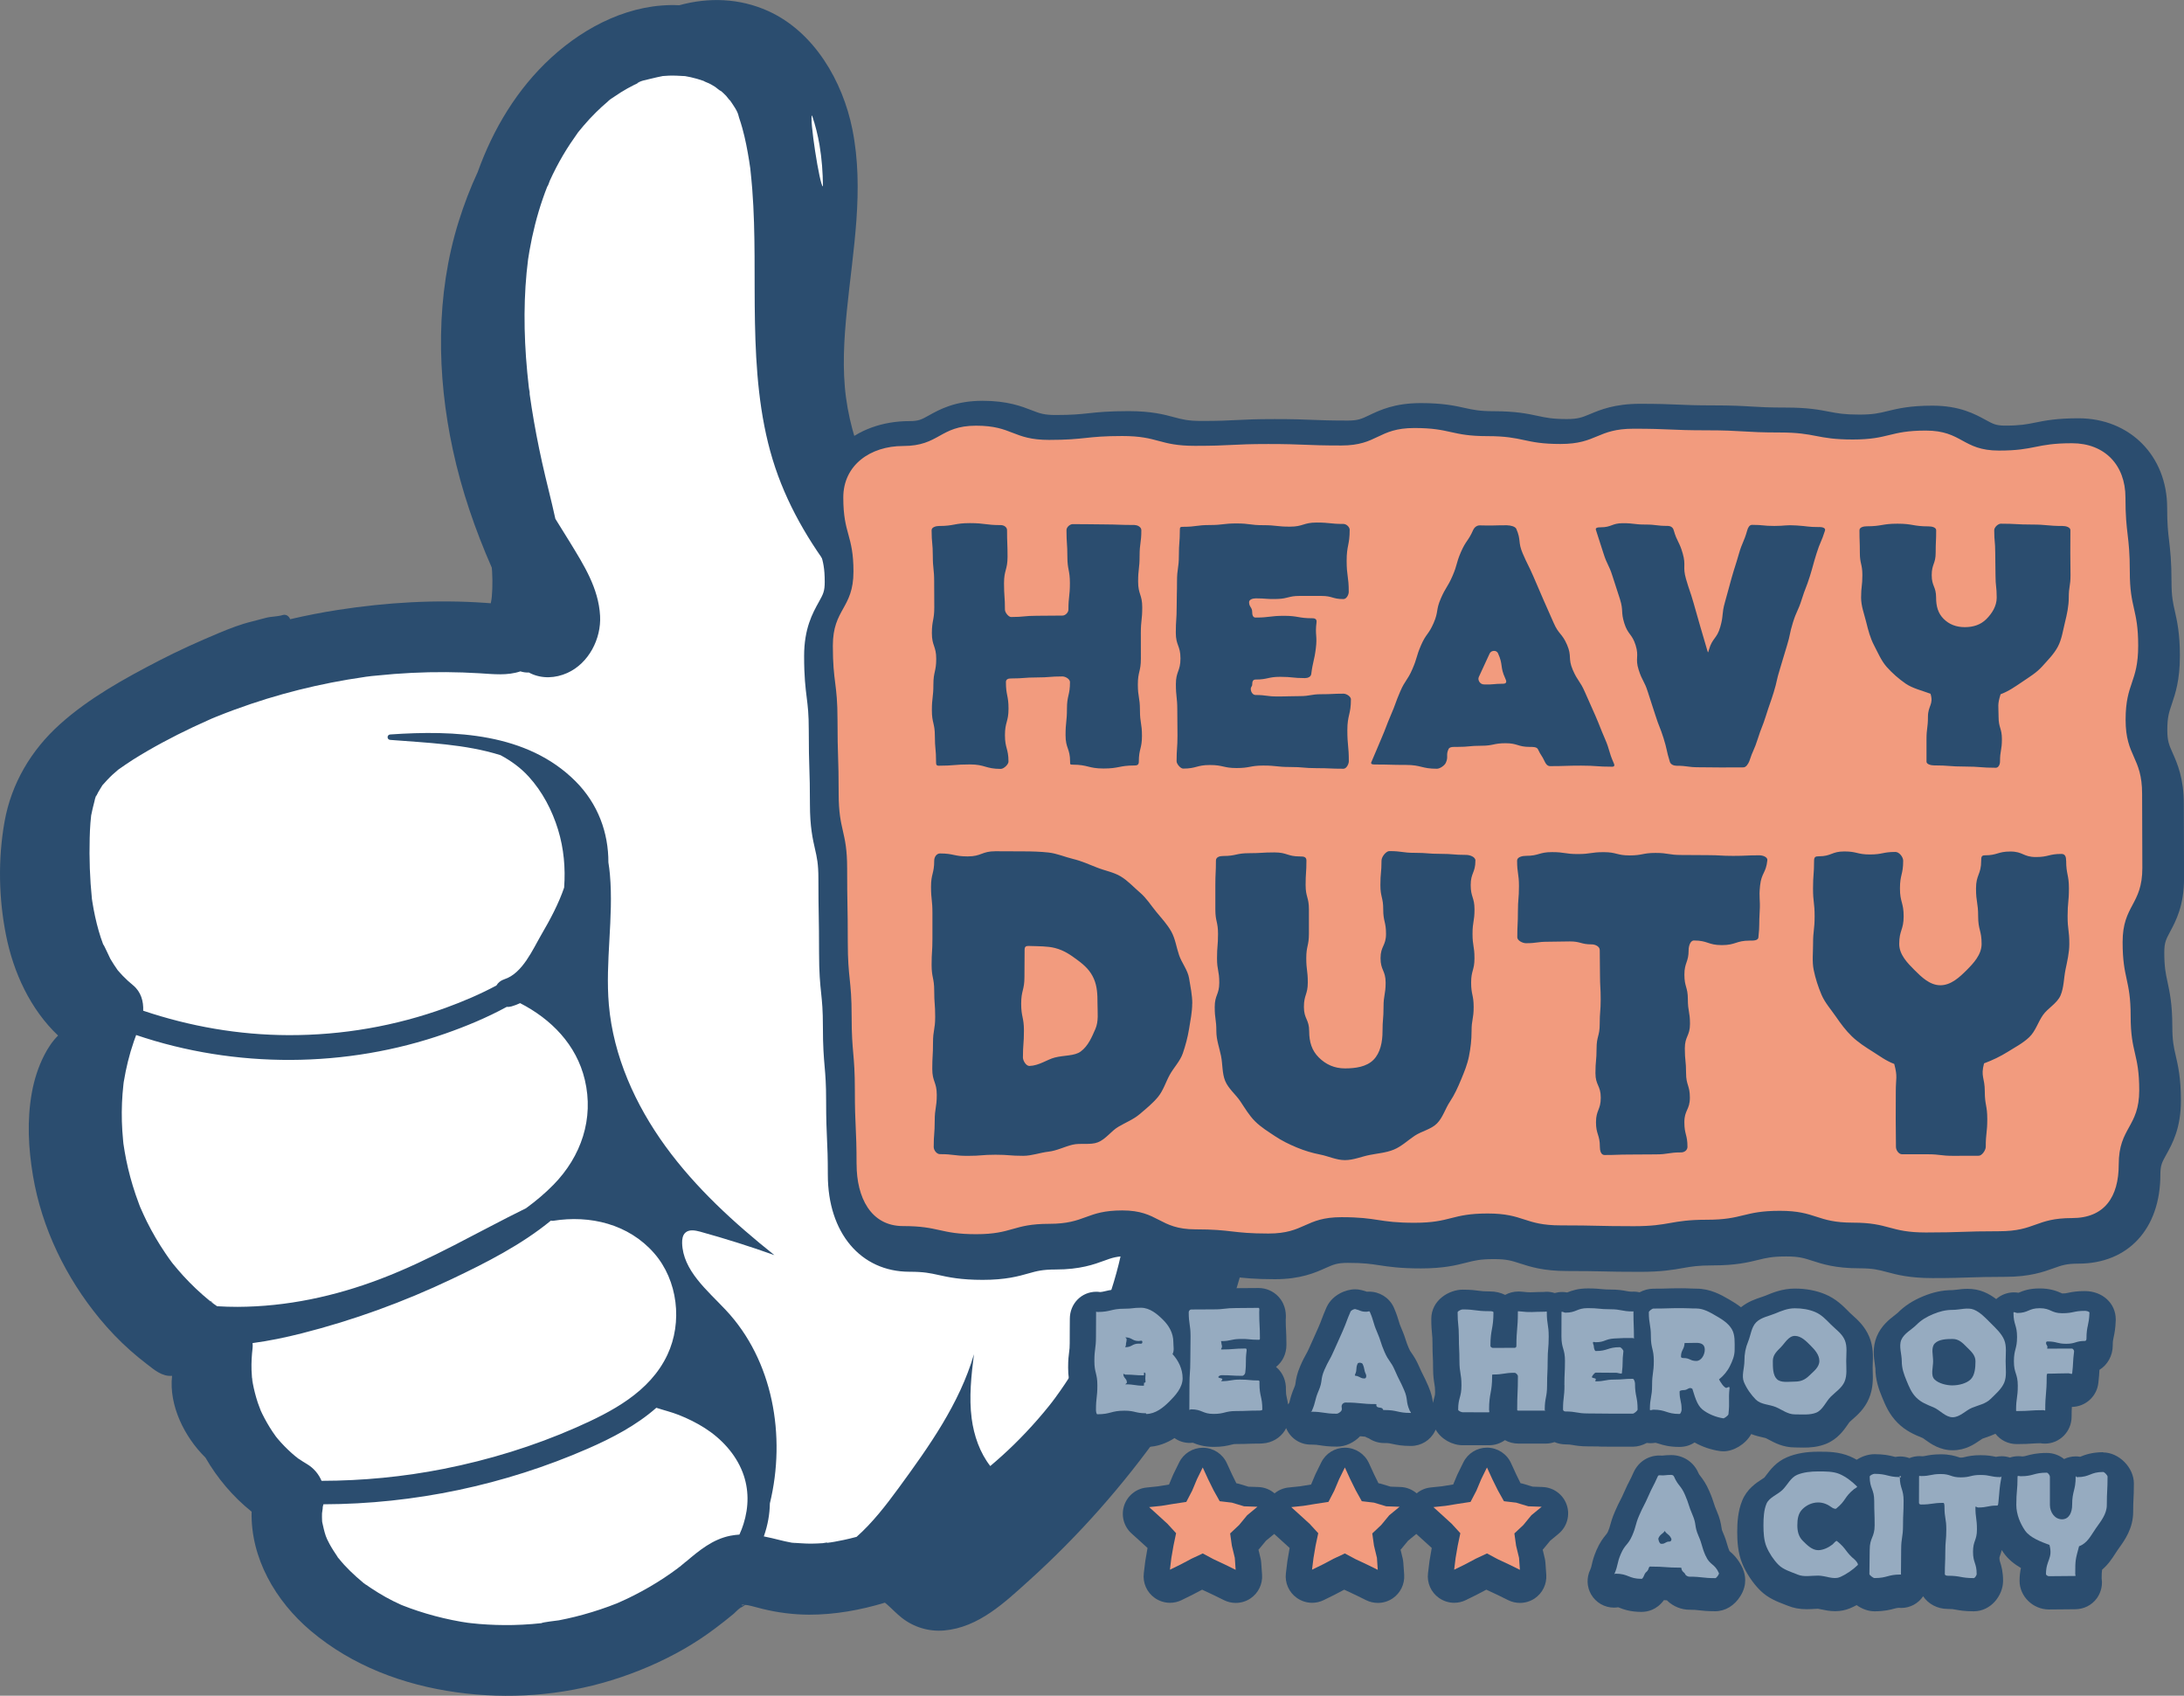 <?xml version="1.0" encoding="UTF-8"?><svg id="_图层_1" xmlns="http://www.w3.org/2000/svg" viewBox="0 0 562.52 436.67"><rect x="0" y="0" width="562.52" height="436.67" fill="#808080" stroke="none"/><defs><style>.cls-1{fill:#fff;}.cls-2{fill:#f29b7e;}.cls-3{fill:#96abc0;}.cls-4{fill:#2b4d6f;}</style></defs><polygon class="cls-1" points="210.49 20.08 154.19 13.26 126.7 54.16 126.7 114.17 140.78 160.1 73.05 169.49 24.36 188.6 10.7 214.08 21.09 258.33 24.36 284.49 31.24 328.07 54.9 349.53 61.99 371.32 75.98 388.08 80.43 408.13 110.94 425.63 152.51 425.63 191.27 403.93 228.28 405.51 247.72 409.87 290.84 366.96 311.76 322.37 306.08 276.44 278.23 234.53 246.72 169.16 211.83 119.87 214.1 45.45 210.49 20.08"/><path class="cls-4" d="m87.07,401.07s.05.08.08.12c.04.06.08.11.12.17,0,0,0,.01.01.02.06.08.13.15.19.22.22.24.3.26-.4-.53Z"/><path class="cls-4" d="m174.84,403.65c.07-.05.14-.11.21-.16.06-.05.12-.1.18-.15-1.27.86-.8.61-.39.31Z"/><path class="cls-4" d="m136.42,101.06c.01.13.02.26.02.38,0,.02,0,.04,0,.06.02-1.97-.06-1.18-.03-.44Z"/><path class="cls-4" d="m76.76,375.55c-1.18-1.08-.49-.36,0,0h0Z"/><path class="cls-4" d="m54.28,335.16c.23.17.48.34.7.54.02.01.04.03.06.04-.93-.99-1.04-.88-.75-.58Z"/><path class="cls-4" d="m283.32,263.53c-.05-.11-.09-.21-.13-.32-.03-.06-.05-.12-.08-.19.53,1.57.4,1.01.22.51Z"/><path class="cls-4" d="m213.15,397.23c.36-.05.69-.07.83,0,0,0,0,0,0,0-.23-.13-.63-.07-.83,0Z"/><path class="cls-4" d="m315.06,276.82c-3.41-6.23-8.39-11.35-13.45-16.39-2.12-5.67-4.67-11.18-7.67-16.47-1.64-2.9-3.43-5.72-5.34-8.45-1.42-2.03-3.56-3.59-5.91-4.23-.23-1.53-.48-3.04-.73-4.54-.95-5.63-2.27-11.17-4-16.61-3.6-11.29-8.54-22.47-15.23-32.28-3.9-5.72-8.25-11.09-12.75-16.34,0-.01-.01-.02-.02-.03-4.34-6.44-9.58-12.28-14.05-18.64-4.38-6.22-8.42-12.7-11.67-19.58-3.09-6.56-5.36-13.62-6.33-20.81-1-7.41-.53-15.02.21-22.44,1.55-15.54,4.54-31.14,1.42-46.7-2.47-12.36-9.81-25.11-21.69-30.47-7.45-3.36-15.42-3.55-22.9-1.49-12.31-.59-24.04,5.31-32.94,13.46-8.83,8.09-14.98,18.38-18.98,29.52-1.92,4.12-3.54,8.39-4.89,12.7-5.94,18.98-5.67,39.5-1.5,58.81,2.25,10.45,5.74,20.57,10.03,30.35.03.35.06.7.08,1.05.08,1.45.11,2.9.05,4.34-.02.67-.07,1.33-.12,2,0,.06-.07.5-.09.77-.06.33-.13.66-.19,1-.44-.04-.88-.07-1.33-.1-12.73-.9-25.47-.13-38.07,1.82-4.12.64-8.21,1.44-12.27,2.39-.27-.75-1.01-1.35-1.9-1.08-1.43.44-2.91.34-4.37.73-1.19.31-2.36.64-3.55.93-2.89.7-5.78,1.82-8.53,2.97-5.24,2.2-10.43,4.53-15.47,7.14-8.92,4.63-17.94,9.59-25.46,16.34-7.42,6.67-12.52,15.24-14.28,25.11-1.7,9.6-1.52,19.65.38,29.21,1.91,9.62,6.24,19.06,13.41,25.86-1.48,1.46-2.67,3.3-3.57,5.07-1.55,3.01-2.61,6.39-3.2,9.72-1.26,7.08-.88,14.21.3,21.28,2.27,13.53,8.48,26.25,17.16,36.8,2.43,2.95,5.09,5.72,7.95,8.26,1.36,1.2,2.76,2.35,4.2,3.45,1.93,1.48,3.93,3.27,6.52,3.04-.85,7.65,3.22,15.78,8.59,21.05,3.07,5.33,7.12,10.11,11.9,13.93-.29,11.87,6.1,22.99,15.26,30.72,10.65,8.98,23.82,13.9,37.52,15.8,13.32,1.85,27.03.88,39.91-3.1,6.45-1.99,12.78-4.68,18.64-8.04,2.8-1.61,5.51-3.39,8.09-5.34,1.6-1.21,3.18-2.43,4.72-3.72.26-.21,1.78-1.79,2.05-1.74.03,0-1.41.98-.5.38.48-.31.96-.62,1.43-.94.27.02.53.05.69.07.41.09.85.19.98.22.93.23,1.84.49,2.77.72,3.91.97,8.02,1.49,12.06,1.5,6.57.01,13.19-1.18,19.49-3.09.21.16.42.34.66.55,1.24,1.09,2.36,2.3,3.66,3.32,3.09,2.44,6.97,3.62,10.91,3.29,8.92-.76,15.67-7.25,22.01-12.97,12.73-11.5,24.14-24.43,34.06-38.43,9.26-13.06,17.28-27.39,21.04-43.06,3.87-16.13,2.86-33.83-5.21-48.57Zm-24.73,13.38s-.04-.39-.08-.72c.04.24.08.49.08.72Zm16.89-15.53c-.51-.43-1.03-.85-1.58-1.26-.14-.57-.29-1.14-.44-1.71.1.13.19.26.29.39.61.85,1.18,1.7,1.73,2.58ZM211.09,37.41c.59,3.51.84,7.04.87,10.58-.81.12-3.61-18.12-2.8-18.25.85,2.5,1.49,5.08,1.93,7.66ZM24.85,204.8c-.18.4-.29.67-.36.82.1-.36.22-.71.36-.82Zm167.2,208.41c.06-.02.05-.02,0,0,0,0,0,0,0,0Zm-127.1-57.82c-.01-.19-.03-.38-.04-.57.14.46.13,1.79.04.57Zm2.33,8.23s.02.07.03.09c0-.03-.02-.06-.03-.09Zm15.55,17.74c-.74-1.77-2.03-3.31-3.77-4.35-.76-.45-1.5-.92-2.22-1.42-.03-.02-.05-.04-.08-.06.08.08.18.16.28.26-.28-.26-.61-.49-.91-.73-1.35-1.12-2.62-2.34-3.8-3.64-.26-.29-.52-.58-.77-.88-.09-.1-.31-.38-.49-.6-.02-.02-.03-.04-.04-.06-.29-.4-.56-.8-.84-1.2-.97-1.46-1.85-2.99-2.63-4.57-.14-.28-.26-.56-.39-.83-.24-.69-.54-1.37-.77-2.06-.55-1.67-.99-3.37-1.31-5.1-.05-.29-.03-1.03-.19-1.35-.05-.68-.1-1.35-.12-2.03-.05-1.86.05-3.7.27-5.55.05-.44.05-.89,0-1.33,4.27-.57,8.49-1.45,12.67-2.51,13.3-3.37,26.26-8.09,38.64-13.98,8.76-4.16,17.92-8.8,25.54-15.06.17.06.36.09.55.06,9.54-1.54,19.46.85,26.01,8.32,6.15,7.01,7.38,17.83,3.43,26.2-4.52,9.59-14.31,14.66-23.58,18.74-10.89,4.79-22.37,8.31-34.04,10.62-10.36,2.05-20.89,3.06-31.44,3.08Zm47.64-122.07c.4.03.84-.01,1.31-.14.77-.22,1.49-.5,2.18-.83,8,4.1,14.51,10.69,16.66,19.71,2.4,10.06-.93,19.76-8.05,27.04-2.17,2.22-4.56,4.22-7.08,6.06-12.5,6.14-24.46,13.26-37.52,18.22-11.79,4.48-24.13,7.13-36.77,7.18-1.76,0-3.53-.05-5.28-.16-.3-.21-.6-.42-.9-.63.03.04.06.07.1.11-.05-.05-.1-.1-.16-.15-.14-.1-.27-.19-.41-.29-.12-.08-.22-.17-.29-.25-.07-.05-.14-.1-.21-.16-2.44-1.99-4.74-4.16-6.86-6.48-.91-1-1.78-2.03-2.64-3.07-.12-.16-.25-.32-.37-.48-.54-.73-1.06-1.46-1.56-2.21-1.78-2.62-3.38-5.35-4.79-8.18-.62-1.23-1.16-2.5-1.73-3.75-.09-.24-.18-.47-.27-.71-.32-.85-.63-1.7-.92-2.56-.99-2.92-1.8-5.9-2.41-8.91-.28-1.37-.5-2.74-.71-4.12-.03-.23-.05-.46-.07-.69-.09-.9-.16-1.8-.22-2.7-.2-3.15-.18-6.31.06-9.46.06-.81.14-1.61.23-2.42.02-.19.05-.39.07-.58.01-.08.03-.17.05-.28.28-1.69.62-3.36,1.03-5.02.43-1.75.94-3.48,1.53-5.19.19-.56.39-1.11.6-1.66,25.56,8.67,54.17,8.55,79.62-.37,5.29-1.85,10.7-4.09,15.79-6.86Zm-36.54,148.58c.19.13.35.25.37.25-.06,0-.21-.11-.37-.25Zm46.15,10.03c-.18.02-.36.04-.54.06.4-.07,2.1-.23.54-.06Zm36.63-15.8c-.48.41-.98.81-1.47,1.22.07-.05.15-.1.24-.16-.14.1-.28.2-.42.31,0,0-.01,0-.02.01-.06.05-.12.1-.19.15-.03.03-.07.05-.1.08-1.21.91-2.45,1.78-3.72,2.62-2.53,1.67-5.16,3.19-7.86,4.55-1.26.64-2.54,1.24-3.84,1.81-.12.05-.24.1-.37.16-.72.27-1.43.56-2.16.83-2.85,1.04-5.76,1.93-8.7,2.66-1.38.34-2.76.64-4.15.91-.41.08-4.25.48-4.48.73-.1.01-.2.02-.3.03-.7.07-1.41.14-2.12.2-1.61.13-3.23.21-4.85.25-2.93.06-5.87-.03-8.79-.27-.7-.06-1.41-.13-2.11-.21-.14-.02-.49-.06-.84-.1-.23-.04-1.33-.2-1.62-.25-.8-.14-1.59-.29-2.38-.45-2.97-.61-5.9-1.38-8.78-2.33-1.34-.44-2.68-.92-3.99-1.44-.1-.04-.21-.08-.31-.13,0,0,0,0-.02,0-.7-.34-1.41-.65-2.11-1-2.58-1.29-5.01-2.81-7.37-4.47-.1-.07-.18-.12-.25-.17-.14-.13-.25-.23-.27-.24-.54-.44-1.07-.9-1.58-1.36-1.1-.99-2.16-2.02-3.16-3.11-.39-.43-.78-.87-1.15-1.32-.06-.07-.13-.15-.2-.24-.18-.22-.35-.45-.54-.66.13.14.24.26.33.37-.76-1.14-1.53-2.27-2.18-3.48-.22-.41-.43-.84-.64-1.26-.09-.28-.27-.63-.32-.78-.41-1.19-.66-2.39-.93-3.6-.01-.12-.03-.23-.03-.34-.03-.64-.04-1.27-.02-1.91.02-.46.21-1.14.19-1.65.05-.23.1-.46.16-.69,23.4-.06,46.69-4.97,68.16-14.35,6.12-2.67,12.48-5.98,17.6-10.5,1.92.63,3.91,1.1,5.8,1.85,2.3.91,4.57,2.03,6.66,3.36,4.25,2.7,7.93,6.65,9.76,11.39,1.68,4.35,1.62,8.95.22,13.36-.29.91-.63,1.81-1.04,2.69-.78.05-1.56.15-2.35.3-4.51.9-7.99,3.77-11.39,6.66Zm14.3,11.21c.01-.09.39-.09.79-.05-.03.02-.07.03-.1.05-.32.09-.72.16-.69,0Zm9.89-16.71c-1.4-.35-2.78-.69-4.17-.96.03-.09.06-.17.09-.26.92-2.66,1.43-5.45,1.47-8.24,4.23-17.39.78-36.89-11.36-49.8-4.82-5.13-11.06-10.2-11.24-17.24-.02-.96.12-2.01.82-2.66.98-.91,2.54-.62,3.83-.27,6.44,1.78,12.82,3.79,19.12,6.04-10.36-8.26-20.25-17.29-28.05-28.01-7.79-10.72-13.44-23.26-14.59-36.47-.97-11.15,1.26-22.4.27-33.55-.09-1.03-.22-2.07-.39-3.1.02-7.61-2.64-15.07-8.48-20.91-12.5-12.49-31.17-13.17-47.71-12.04-.9.06-.91,1.33-.01,1.4,9.35.74,19.37,1.08,28.43,3.94,2.66,1.44,5.08,3.15,7.23,5.5,3.54,3.88,6.05,8.68,7.58,13.68,1.48,4.85,1.93,9.87,1.56,14.91-1.44,4.21-3.58,8.2-5.81,12.02-2.27,3.89-4.9,10.08-9.57,11.58-.98.32-1.65.9-2.06,1.61-4.22,2.27-8.65,4.14-13,5.73-12.99,4.73-26.73,7.1-40.55,7.06-12.81-.04-25.37-2.24-37.43-6.29.11-2.44-.58-4.88-2.58-6.53-.94-.78-1.85-1.59-2.7-2.48-.42-.43-.8-.9-1.21-1.34-.03-.03-.06-.06-.08-.09-.66-.96-1.32-1.92-1.9-2.94-.21-.36-1.54-3.42-1.85-3.73,0,0,0-.02-.01-.03-.21-.57-.41-1.15-.61-1.73-.38-1.17-.72-2.36-1.02-3.56-.3-1.21-.57-2.44-.8-3.67-.12-.62-.22-1.24-.32-1.86-.04-.28-.09-.57-.13-.86-.53-5.21-.71-10.42-.57-15.65.03-1.3.09-2.61.19-3.9.05-.65.12-1.29.19-1.93.02-.07.03-.14.05-.23.24-1.05.43-2.1.73-3.13.05-.18.13-.58.23-.97.04-.1.11-.25.21-.47.18-.39.38-.77.58-1.15.3-.56.67-1.07.98-1.62.03-.06.06-.11.09-.16.84-.94,1.67-1.87,2.6-2.73.47-.43.96-.83,1.43-1.25.03-.03.05-.05.08-.07.02-.02.04-.03.07-.05,1.23-.85,2.45-1.71,3.71-2.51,4.95-3.11,10.15-5.87,15.43-8.37,1.29-.61,2.59-1.2,3.9-1.78.65-.29,1.3-.6,1.97-.85-.05.02-.09.03-.13.05.22-.08.42-.16.51-.2,2.87-1.16,5.78-2.23,8.72-3.22,5.42-1.83,10.94-3.36,16.52-4.61,2.79-.62,5.6-1.17,8.42-1.65,1.41-.24,2.82-.46,4.24-.66.17-.02.67-.11,1.03-.17-.16.03-.36.06-.62.11.93-.16,1.9-.23,2.84-.32,5.93-.62,11.89-.92,17.84-.88,2.86.02,5.72.12,8.57.29,3.6.22,7.15.66,10.56-.49.72.24,1.46.33,2.2.3.12.06.23.13.35.19,3.03,1.47,6.48,1.28,9.51-.07,5.53-2.48,8.78-8.8,8.46-14.72-.39-7.13-4.18-13.07-7.79-18.98-1.23-2.01-2.47-4.02-3.73-6.01-1.06-4.88-2.36-9.72-3.42-14.52-1.03-4.65-1.93-9.33-2.67-14.03-.19-1.18-.36-2.36-.53-3.55,0,0,0-.01,0-.02,0,.02,0,.05,0,.07,0-.04,0-.09,0-.13-.01-.11-.02-.25-.02-.38-.05-.43-.14-.86-.19-1.27-.3-2.57-.54-5.15-.73-7.73-.35-4.92-.47-9.86-.3-14.79.08-2.34.23-4.67.45-7,.11-1.13.24-2.26.38-3.39,0,0,0-.01,0-.02.12-.76.24-1.52.37-2.28.79-4.51,1.9-8.96,3.39-13.29.37-1.08.76-2.14,1.18-3.2.27-.29.5-1.18.66-1.53,1.03-2.26,2.17-4.46,3.43-6.6,1.18-2,2.47-3.92,3.82-5.81.03-.04.05-.08.08-.11.04-.04.07-.09.12-.14.43-.51.84-1.03,1.27-1.53,1.01-1.18,2.06-2.32,3.17-3.41.94-.93,1.92-1.83,2.94-2.69.09-.08.24-.22.4-.38.42-.37.97-.68,1.41-.99,1.08-.75,2.2-1.45,3.34-2.09.57-.32,1.15-.63,1.74-.92.39-.19.78-.38,1.18-.56.94-.42.8-.36-.45.17.78-.69,2.73-.97,3.73-1.24.97-.26,1.94-.44,2.92-.65.53-.03,1.05-.08,1.58-.1,1.34-.05,2.66.04,4,.11.04,0,.08,0,.12,0,.5.09.99.18,1.49.29,1.11.25,2.2.56,3.27.94,0,0,.01,0,.02,0,.27.21,1.26.56,1.45.66.5.26.99.53,1.46.83.41.25,1.16.98,1.68,1.19.02.02.04.04.06.05.42.37.82.76,1.21,1.16.16.16.72.97,1.02,1.2.03.05.07.09.1.14.7,1.06,1.8,2.53,2.06,3.79,0-.02,0-.04-.01-.05.05.2.1.38.13.49.32.91.6,1.84.86,2.77.76,2.74,1.29,5.55,1.74,8.35.11.69.2,1.38.31,2.07,0,.02,0,.04,0,.07,0,.08.02.17.03.28.16,1.62.34,3.24.46,4.87.89,11.45.47,22.94.7,34.41.23,11.8,1.1,23.87,4.55,35.21,3.43,11.27,9.35,21.34,16.53,30.6,7.04,9.09,14.92,17.44,22.37,26.19,1.73,2.04,3.43,4.1,5.1,6.19.02.02.04.04.05.07.04.06.09.12.14.19.4.53.8,1.06,1.2,1.6.93,1.26,1.83,2.53,2.71,3.82,3.14,4.61,6.09,9.37,8.68,14.3,1.24,2.37,2.41,4.77,3.5,7.21.27.61.53,1.22.8,1.84.02.05.04.09.06.13.03.07.06.14.09.23.57,1.46,1.14,2.92,1.68,4.39,1.82,5.04,3.37,10.19,4.6,15.41.61,2.6,1.15,5.22,1.6,7.86.23,1.32.42,2.64.61,3.96.01.1.03.19.04.26,0,.1.02.23.03.39.11,1.33.31,2.65.58,3.96.02.08.03.14.04.2,0,.12.02.28.05.52.07.67.15,1.34.22,2.01.14,1.34.25,2.68.35,4.02.21,2.9.31,5.8.32,8.7,0,3.02.06,5.43.18,8,.12,2.65.14,5.29.1,7.94-.02.9.33,1.76.89,2.42-.92,4.08-2.07,8.16-3.87,11.82-.34.69-.06,1.51.71,1.74,3.25.96,4.82-3.35,5.83-5.62,1.18-2.64,2.23-5.33,3.07-8.09.28-.37.52-.79.7-1.25,1.06-2.7,2.03-5.42,2.9-8.19.4-1.26.91-2.89,1.05-3.83.26-1.73.52-3.45.76-5.19,0-.01,0-.02,0-.04.13.3.26.6.4.89-.02-.06-.04-.12-.07-.19.04.13.09.25.15.38.01.03.03.06.04.1.03.07.06.15.09.23.03.07.06.13.08.2.6,1.5,1.17,3.01,1.7,4.53,1.07,3.05,2,6.14,2.79,9.27.77,3.03,1.41,6.08,1.91,9.16.12.74.24,1.49.35,2.23.01.1.03.21.05.32,0,.04,0,.08.01.14.17,1.71.36,3.42.48,5.14.45,6.33.35,12.7-.31,19.01-.07.64-.15,1.28-.22,1.92-.02.17-.03.3-.04.4-.03.15-.05.31-.07.45-.25,1.59-.53,3.18-.85,4.76-.62,3.06-1.37,6.09-2.27,9.08-.87,2.9-1.86,5.75-2.98,8.56-.06.16-.13.32-.2.48-.26.6-.52,1.2-.79,1.79-.62,1.37-1.27,2.72-1.95,4.07-2.67,5.28-5.78,10.33-9.28,15.1-.2.28-.45.56-.64.85-.29.37-.58.74-.87,1.11-.94,1.17-1.91,2.33-2.9,3.46-1.98,2.27-4.05,4.46-6.2,6.56-1.94,1.89-3.95,3.7-6.02,5.45-2.7-3.47-4.21-7.85-4.79-12.24-.72-5.49-.1-11.06.59-16.56-3.71,12.72-11.58,23.76-19.4,34.45-3.22,4.4-6.74,8.96-10.83,12.58-1.11.3-2.23.57-3.36.81-.78.17-1.57.32-2.36.46-.33.06-.65.11-.98.16,0,0,.02,0,.02.01,0,0-.02,0-.03-.01-.12.02-.25.04-.37.06-.65.11-.66.02-.46-.05-.47.07-.98.18-1.18.19-1.02.07-2.03.11-3.05.12-1.59,0-3.15-.15-4.73-.23-.04,0-.08,0-.11,0-.25-.05-.49-.09-.56-.11-.88-.16-1.74-.36-2.61-.58Zm3.33.72c.29.03.63.06.61.09,0,.02-.3-.03-.61-.09Z"/><path class="cls-4" d="m253.09,329.58c-5.7,0-8.86-.7-11.39-1.26-2.09-.46-3.73-.83-7.44-.83-12.58,0-21.04-10.03-21.04-24.96,0-4.56-.1-6.78-.21-9.13-.11-2.45-.23-4.98-.23-9.95,0-4.37-.19-6.5-.38-8.75-.22-2.54-.45-5.16-.45-10.33,0-4.3-.21-6.29-.45-8.6-.26-2.46-.54-5.24-.54-10.48,0-4.69-.04-6.97-.08-9.38-.04-2.38-.09-4.85-.09-9.7,0-3.74-.38-5.41-.86-7.51-.59-2.57-1.32-5.77-1.32-11.57,0-4.63-.07-6.88-.15-9.26-.08-2.42-.15-4.91-.15-9.83,0-4.2-.25-6.15-.53-8.41-.31-2.5-.67-5.33-.67-10.67,0-7.13,2.19-11.07,3.8-13.96,1.1-1.98,1.51-2.72,1.51-5.14,0-3.55-.41-5.05-.99-7.14-.73-2.65-1.64-5.95-1.64-11.95,0-12.94,10.29-22.33,24.47-22.33,2.35,0,3.07-.4,4.99-1.47,2.69-1.5,6.76-3.76,13.82-3.76,6.41,0,10.04,1.42,12.7,2.45,2.01.78,3.11,1.21,6.11,1.21,4.22,0,6.18-.21,8.45-.45,2.43-.26,5.18-.55,10.36-.55,5.9,0,9.16.88,11.77,1.58,2.06.55,3.54.95,7.04.95,4.47,0,6.65-.11,8.95-.23,2.42-.12,4.93-.25,9.86-.25s7.37.1,9.77.2c2.33.09,4.52.18,9.05.18,2.65,0,3.54-.43,5.49-1.36,2.77-1.32,6.56-3.14,13.33-3.14,5.7,0,8.85.7,11.37,1.26,2.09.46,3.73.83,7.44.83,5.67,0,8.8.67,11.32,1.21,2.1.45,3.76.81,7.5.81,2.89,0,3.96-.45,5.91-1.26,2.69-1.13,6.38-2.67,12.91-2.67,4.9,0,7.4.11,9.81.21,2.32.1,4.51.2,9.01.2,4.97,0,7.5.15,9.95.3,2.28.14,4.43.26,8.87.26,5.57,0,8.52.57,11.12,1.07,2.15.41,3.86.74,7.7.74,3.61,0,5.13-.37,7.25-.89,2.57-.63,5.77-1.41,11.57-1.41,7.03,0,10.92,2.13,13.77,3.68,1.94,1.06,2.67,1.46,5.06,1.46,3.8,0,5.49-.34,7.63-.77,2.62-.53,5.59-1.12,11.2-1.12,13.23,0,22.84,9.69,22.84,23.05,0,4.24.23,6.21.5,8.48.29,2.48.62,5.3.62,10.59,0,3.76.38,5.42.86,7.53.58,2.57,1.3,5.76,1.3,11.54,0,6.27-1.17,9.7-2.1,12.46-.71,2.09-1.14,3.35-1.14,6.62,0,2.84.45,3.84,1.34,5.85,1.23,2.76,2.91,6.54,2.91,13.24,0,4.74.01,7.11.03,9.48.01,2.4.03,4.8.03,9.6,0,7.04-2.08,10.95-3.61,13.81-1.04,1.96-1.48,2.77-1.48,5.28,0,3.8.37,5.48.83,7.61.55,2.55,1.24,5.72,1.24,11.46,0,3.73.38,5.39.87,7.5.6,2.58,1.34,5.78,1.34,11.6,0,7.12-2.18,11.06-3.78,13.94-1.1,1.98-1.51,2.72-1.51,5.15,0,13.91-8.28,22.9-21.1,22.9-3.11,0-4.32.44-6.32,1.16-2.61.94-6.2,2.24-12.49,2.24-4.55,0-6.76.08-9.1.15-2.39.08-4.86.17-9.72.17-5.9,0-9.15-.87-11.76-1.57-2.06-.55-3.55-.95-7.05-.95-6.14,0-9.5-1.09-12.21-1.97-2.01-.65-3.34-1.08-6.6-1.08-3.61,0-5.14.37-7.25.89-2.57.63-5.76,1.41-11.56,1.41-3.91,0-5.64.3-7.83.69-2.57.45-5.49.97-10.99.97-4.83,0-7.26-.05-9.62-.11-2.37-.05-4.6-.1-9.2-.1-6.14,0-9.51-1.1-12.22-1.98-2.01-.65-3.33-1.09-6.6-1.09-3.57,0-5.08.38-7.17.92-2.59.66-5.81,1.48-11.65,1.48-5.39,0-8.25-.44-10.78-.82-2.16-.33-4.02-.61-8.04-.61-2.77,0-3.75.44-5.7,1.31-2.73,1.22-6.47,2.9-13.12,2.9-5.22,0-8-.32-10.45-.6-2.25-.26-4.19-.48-8.37-.48-6.92,0-10.77-1.99-13.58-3.45-1.94-1-2.74-1.42-5.24-1.42-3.09,0-4.29.44-6.28,1.17-2.62.96-6.22,2.28-12.53,2.28-3.45,0-4.91.42-6.94.99-2.64.75-5.92,1.68-11.89,1.68Z"/><path class="cls-2" d="m220.62,299.84c0-9.54-.44-9.54-.44-19.08s-.83-9.54-.83-19.08-.99-9.54-.99-19.08-.17-9.54-.17-19.08-2.18-9.54-2.18-19.08-.3-9.54-.3-19.08-1.2-9.54-1.2-19.08,5.31-9.55,5.31-19.09-2.62-9.55-2.62-19.09c0-8.38,7.02-13.25,15.39-13.25,9.4,0,9.4-5.23,18.81-5.23s9.41,3.66,18.81,3.66,9.41-1,18.82-1,9.41,2.53,18.81,2.53,9.41-.47,18.81-.47,9.41.38,18.82.38,9.41-4.5,18.82-4.5,9.41,2.09,18.82,2.09,9.41,2.02,18.82,2.02,9.41-3.93,18.82-3.93,9.41.41,18.82.41,9.41.56,18.81.56,9.41,1.81,18.82,1.81,9.41-2.3,18.82-2.3,9.41,5.15,18.83,5.15,9.41-1.89,18.83-1.89c8.38,0,13.76,5.59,13.76,13.97,0,9.54,1.12,9.54,1.12,19.08s2.16,9.54,2.16,19.08-3.24,9.54-3.24,19.08,4.25,9.54,4.25,19.08.06,9.54.06,19.08-5.08,9.54-5.08,19.08,2.07,9.54,2.07,19.08,2.21,9.55,2.21,19.09-5.28,9.55-5.28,19.09c0,8.38-3.65,13.82-12.03,13.82-9.4,0-9.4,3.39-18.81,3.39s-9.41.32-18.81.32-9.41-2.53-18.82-2.53-9.41-3.05-18.81-3.05-9.41,2.3-18.81,2.3-9.41,1.66-18.82,1.66-9.41-.21-18.82-.21-9.41-3.06-18.82-3.06-9.41,2.39-18.82,2.39-9.41-1.44-18.82-1.44-9.41,4.21-18.82,4.21-9.41-1.08-18.81-1.08-9.41-4.87-18.82-4.87-9.41,3.45-18.82,3.45c-9.41,0-9.41,2.67-18.83,2.67s-9.41-2.09-18.83-2.09c-8.38,0-11.96-7.5-11.96-15.88Z"/><path class="cls-4" d="m292.24,135.21c.79,0,1.73.53,1.73,1.32,0,3.31-.45,3.31-.45,6.62s-.38,3.31-.38,6.62,1.06,3.31,1.06,6.62-.36,3.31-.36,6.62.01,3.31.01,6.62-.78,3.31-.78,6.62.54,3.31.54,6.63.52,3.31.52,6.63-.81,3.31-.81,6.63c0,.69-.29.98-1.08.98-3.99,0-3.99.78-7.98.78s-3.99-.99-7.98-.99c-.69,0-.66-.08-.66-.77,0-3.41-1.17-3.41-1.17-6.83s.36-3.42.36-6.83.78-3.42.78-6.83c0-.79-1.17-1.46-1.96-1.46-3.3,0-3.3.26-6.6.26s-3.3.26-6.6.26c-.69,0-1.34.15-1.34.94,0,3.41.67,3.41.67,6.83s-.92,3.42-.92,6.83.91,3.42.91,6.83c0,.69-1.19,1.86-1.98,1.86-3.99,0-3.99-1.15-7.98-1.15s-3.99.33-7.98.33c-.69,0-.71-.35-.71-1.04,0-3.31-.31-3.31-.31-6.62s-.77-3.31-.77-6.62.39-3.31.39-6.62.73-3.31.73-6.62-1.12-3.31-1.12-6.62.62-3.31.62-6.62-.03-3.31-.03-6.63-.35-3.31-.35-6.63-.31-3.31-.31-6.63c0-.79,1.18-1.08,1.87-1.08,3.99,0,3.99-.74,7.98-.74s3.99.51,7.98.51c.79,0,1.6.51,1.6,1.3,0,3.41.13,3.41.13,6.83s-.91,3.42-.91,6.83.24,3.42.24,6.83c0,.69.91,1.88,1.6,1.88,3.3,0,3.3-.32,6.6-.32s3.3-.05,6.6-.05c.79,0,1.55-.83,1.55-1.52,0-3.41.38-3.41.38-6.83s-.65-3.42-.65-6.83-.23-3.42-.23-6.83c0-.79.92-1.54,1.61-1.54,3.99,0,3.99.05,7.98.07,3.99.02,3.99.15,7.98.15Zm31.14,18.88c-.69,0-1.66.28-1.66.97,0,1.28.8,1.28.8,2.56,0,.69.17,1.41.86,1.41,3.67,0,3.67-.45,7.34-.45s3.67.63,7.34.63c.79,0,1.12.35,1.03,1.04-.42,3.32.24,3.41-.18,6.73-.42,3.33-.76,3.28-1.18,6.61-.1.69-.84,1.03-1.63,1.03-3.18,0-3.18-.33-6.36-.33s-3.18.7-6.36.7c-.69,0-.85.55-.85,1.24,0,.59-.37.59-.37,1.18,0,.79.53,1.56,1.22,1.56,2.83,0,2.83.38,5.66.38s2.83-.09,5.66-.09,2.83-.49,5.67-.49,2.83-.14,5.67-.14c.79,0,1.91.75,1.91,1.44,0,3.99-.92,3.99-.92,7.98s.38,3.99.38,7.98c0,.69-.59,1.93-1.38,1.93-3.44,0-3.44-.15-6.88-.15s-3.44-.3-6.88-.3-3.44-.37-6.87-.37-3.44.64-6.88.64-3.44-.78-6.89-.78-3.44.92-6.89.92c-.69,0-1.69-1.2-1.69-1.89,0-3.31.23-3.31.23-6.62s-.05-3.31-.05-6.62-.36-3.31-.36-6.62,1.18-3.31,1.18-6.62-1.2-3.31-1.2-6.62.22-3.31.22-6.62.09-3.31.09-6.63.48-3.31.48-6.63.25-3.31.25-6.63c0-.69.15-.76.84-.76,3.44,0,3.44-.46,6.88-.46s3.44-.41,6.88-.41,3.44.45,6.87.45,3.44.38,6.88.38,3.44-1.06,6.89-1.06,3.44.36,6.89.36c.79,0,1.61.81,1.61,1.5,0,3.99-.78,3.99-.78,7.98s.54,3.99.54,7.98c0,.79-.58,1.89-1.37,1.89-2.83,0-2.83-.81-5.66-.81s-2.83,0-5.66,0-2.82.67-5.65.78c-2.84.1-2.85-.16-5.69-.16Zm64.84-18.81c.79,0,2.01.28,2.31.87,1.31,2.99.38,3.39,1.67,6.38,1.29,2.99,1.45,2.92,2.75,5.92q1.3,2.99,2.58,5.99c1.3,2.99,1.34,2.97,2.64,5.97s2.14,2.63,3.44,5.62c1.3,2.99.19,3.47,1.48,6.47,1.3,2.99,1.84,2.76,3.14,5.75,1.3,3,1.35,2.97,2.65,5.97,1.3,3,1.2,3.04,2.5,6.04,1.3,3,.91,3.17,2.22,6.16.3.59.31,1.02-.38,1.02-3.99,0-3.99-.28-7.98-.28s-3.99.13-7.98.13c-.69,0-1.13-.56-1.43-1.25-.73-1.58-.96-1.48-1.69-3.06-.3-.69-1.42-.64-2.11-.64-3.12,0-3.12-.95-6.24-.95s-3.12.65-6.24.65-3.12.3-6.24.3c-.69,0-1.94-.12-2.23.57-.73,1.58.04,1.94-.69,3.52-.3.69-1.51,1.53-2.3,1.53-3.99,0-3.99-.98-7.98-.98s-3.99-.11-7.98-.11c-.69,0-1.19-.1-.89-.69,1.31-2.99,1.26-3.01,2.55-6,1.29-2.99,1.16-3.05,2.45-6.05,1.3-2.99,1.11-3.07,2.41-6.07s1.83-2.76,3.13-5.76c1.3-2.99.93-3.15,2.23-6.15,1.3-2.99,1.94-2.71,3.24-5.71,1.3-2.99.55-3.32,1.85-6.31,1.3-3,1.71-2.82,3.01-5.81,1.3-3,.88-3.18,2.18-6.18,1.3-3,1.87-2.75,3.18-5.74.3-.59.88-1.11,1.66-1.11,3.55.1,3.55-.03,7.1-.03Zm-1.08,40.79c.98,0,.95-.61.55-1.4-1.39-3-.48-3.42-1.85-6.43-.39-.89-1.78-.81-2.17.07q-1.37,3.01-2.77,6c-.39.79.31,1.94,1.3,1.94,2.46.09,2.47-.18,4.94-.18Zm81.39-40.36c.79,0,1.73.21,1.53.9-.93,2.98-1.24,2.89-2.17,5.87-.94,2.98-.83,3.02-1.76,6-.94,2.98-1.14,2.92-2.08,5.91s-1.3,2.87-2.24,5.86-.64,3.08-1.57,6.06c-.94,2.98-.87,3.01-1.8,5.99-.94,2.98-.69,3.06-1.62,6.05-.94,2.99-1.04,2.96-1.97,5.94-.94,2.99-1.15,2.92-2.09,5.91-.94,2.99-1.25,2.89-2.22,5.87-.3.69-.82,1.54-1.51,1.54-2.87,0-2.87.02-5.75.02s-2.87-.05-5.75-.05-2.87-.39-5.75-.39c-.69,0-1.5-.34-1.69-1.03-.93-2.98-.67-3.06-1.61-6.05-.94-2.98-1.16-2.91-2.1-5.9-.94-2.98-1-2.97-1.93-5.95s-1.46-2.82-2.4-5.8.16-3.33-.77-6.31c-.94-2.98-1.97-2.66-2.91-5.64-.94-2.98-.18-3.22-1.12-6.2-.94-2.99-.99-2.97-1.93-5.96-.94-2.99-1.38-2.85-2.32-5.84q-.94-2.99-1.92-5.96c-.3-.69.49-.76,1.18-.76,2.87,0,2.87-1.06,5.75-1.06s2.87.35,5.75.35,2.87.35,5.75.35c.79,0,1.36.37,1.56,1.06.89,3.1,1.46,2.94,2.34,6.04.89,3.1-.06,3.37.82,6.47.89,3.1,1.05,3.06,1.94,6.16q.89,3.11,1.77,6.21c.89,3.11.94,3.09,1.82,6.2.2.69.2.44.4-.25.89-3.1,2.04-2.77,2.92-5.87.89-3.1.32-3.26,1.2-6.36.89-3.1.83-3.12,1.71-6.23.89-3.11.98-3.08,1.87-6.18s1.28-2.99,2.16-6.1c.2-.69.56-1.42,1.25-1.42,2.87,0,2.87.28,5.74.28s2.87-.31,5.74-.12c2.89.18,2.88.41,5.76.41Zm64.73.83c0,2.89-.02,2.89-.02,5.78s.05,2.89.05,5.78-.45,2.89-.45,5.78c0,2.21-.47,4.34-.98,6.39-.52,2.12-.83,4.38-1.83,6.26-1.01,1.91-2.63,3.51-4.06,5.11-1.44,1.6-3.3,2.71-5.09,3.93-1.77,1.2-3.56,2.46-5.6,3.21-.86,2.76-.52,2.91-.52,5.8s.86,2.89.86,5.78-.49,2.89-.49,5.78c0,.69-.38,1.57-1.07,1.57-3.99,0-3.99-.31-7.98-.31s-3.99-.3-7.98-.3c-.69,0-1.9-.27-1.9-.95,0-2.89,0-2.89,0-5.78s.37-2.89.37-5.78,1.52-3.18.66-5.94c-2.03-.76-4.61-1.38-6.38-2.59-1.77-1.22-3.45-2.69-4.88-4.29-1.42-1.6-2.27-3.66-3.27-5.57-.99-1.88-1.52-3.91-2.04-6.03-.5-2.05-1.31-4.08-1.31-6.29,0-2.89.33-2.89.33-5.78s-.65-2.89-.65-5.78-.1-2.89-.1-5.78c0-.79,1.13-1.01,1.82-1.01,3.99,0,3.99-.67,7.98-.67s3.99.69,7.98.69c.79,0,1.98.21,1.98,1,0,2.89-.13,2.89-.13,5.78s-1.02,2.89-1.02,5.78,1.13,2.89,1.13,5.78c0,2.22.49,4.03,1.93,5.47,1.44,1.44,3.25,2.14,5.47,2.14s4.1-.63,5.54-2.07c1.44-1.44,2.67-3.33,2.67-5.54,0-2.89-.31-2.89-.31-5.78s-.07-2.89-.07-5.78-.26-2.89-.26-5.78c0-.79,1.01-1.69,1.7-1.69,3.99,0,3.99.22,7.98.22s3.99.37,7.98.37c.79,0,1.97.31,1.97,1.1Zm-226.19,121.88c0,2.19-.47,4.4-.8,6.49-.35,2.16-.92,4.3-1.61,6.31-.7,2.05-2.33,3.67-3.37,5.55-1.04,1.88-1.66,4.04-3.03,5.71-1.36,1.65-3.06,3.01-4.72,4.43-1.61,1.37-3.63,2.15-5.52,3.27-1.81,1.07-3.19,3.17-5.25,3.98-1.95.77-4.42.11-6.57.63-2.03.49-3.99,1.54-6.2,1.79-2.08.23-4.23,1.06-6.46,1.06-3.57,0-3.57-.28-7.14-.28s-3.57.29-7.15.29-3.57-.44-7.15-.44c-.85,0-1.61-1.02-1.61-1.87,0-3.35.26-3.35.26-6.7s.53-3.35.53-6.69-1.16-3.35-1.16-6.7.19-3.35.19-6.7.56-3.35.56-6.7-.25-3.35-.25-6.7-.67-3.35-.67-6.7.21-3.35.21-6.7,0-3.35,0-6.7-.36-3.35-.36-6.71.82-3.35.82-6.71c0-.97.64-1.85,1.49-1.85,3.57,0,3.57.76,7.14.76s3.57-1.33,7.15-1.33,3.57.03,7.15.03c2.22,0,4.46.07,6.53.3,2.21.25,4.29,1.18,6.33,1.66,2.16.52,4.14,1.42,6.09,2.19,2.05.82,4.31,1.2,6.12,2.28,1.89,1.12,3.39,2.82,5.01,4.19,1.66,1.41,2.8,3.27,4.16,4.92,1.37,1.67,2.84,3.23,3.89,5.1,1.04,1.88,1.31,4.04,2.01,6.09.69,2.02,2.23,3.82,2.58,5.97.34,2.09.82,4.3.82,6.49Zm-41.96-14.83c-.85,0-1.21.09-1.21,1.06,0,3.45-.04,3.45-.04,6.91s-.84,3.46-.84,6.91.71,3.46.71,6.92-.26,3.46-.26,6.92c0,.85.82,2.19,1.67,2.19,2.53-.09,4.57-1.66,6.5-2.16,2.48-.64,5.09-.37,6.71-1.56,1.95-1.43,2.89-3.78,3.77-5.77.89-2.02.56-4.26.56-6.59s-.07-4.4-.96-6.42c-.88-2-2.27-3.36-4.22-4.79-1.62-1.19-3.28-2.44-5.76-3.08-1.94-.5-4.1-.44-6.63-.53Zm114.9-21.96c0,3.14-1.21,3.14-1.21,6.28s.98,3.14.98,6.28-.51,3.14-.51,6.28.5,3.14.5,6.28-.86,3.14-.86,6.28.65,3.14.65,6.29-.54,3.14-.54,6.29c0,2.2-.25,4.29-.66,6.36-.42,2.14-1.22,4.07-2.04,6.04-.83,2-1.68,3.9-2.87,5.68-1.2,1.79-1.83,4.11-3.35,5.63s-3.96,1.97-5.75,3.17c-1.78,1.19-3.35,2.72-5.35,3.55-1.97.82-4.14.96-6.27,1.39-2.08.41-4.13,1.32-6.33,1.32s-4.23-1.01-6.31-1.42c-2.14-.42-4.1-1.01-6.07-1.83-2-.83-3.86-1.74-5.64-2.93-1.79-1.2-3.61-2.3-5.13-3.82s-2.59-3.36-3.79-5.15c-1.19-1.78-3.06-3.23-3.89-5.23-.82-1.97-.64-4.29-1.07-6.42-.41-2.08-1.21-4.15-1.21-6.35,0-3.14-.42-3.14-.42-6.28s1.17-3.14,1.17-6.28-.58-3.14-.58-6.28.26-3.14.26-6.28-.69-3.14-.69-6.28,0-3.14,0-6.29.15-3.14.15-6.29c0-.97,1.05-1.19,1.91-1.19,3.29,0,3.29-.72,6.58-.72s3.29-.2,6.58-.2,3.29,1.04,6.58,1.04c.97,0,1.66.09,1.66,1.06,0,3.14-.21,3.14-.21,6.28s.85,3.14.85,6.28,0,3.14,0,6.28-.68,3.14-.68,6.28.39,3.14.39,6.28-1,3.14-1,6.29,1.36,3.14,1.36,6.29c0,2.74.69,4.95,2.48,6.73s3.99,2.81,6.73,2.81,5.55-.41,7.34-2.2c1.78-1.78,2.34-4.62,2.34-7.34,0-3.14.26-3.14.26-6.28s.54-3.14.54-6.28-1.31-3.14-1.31-6.28,1.41-3.14,1.41-6.28-.72-3.14-.72-6.28-.73-3.14-.73-6.29.29-3.14.29-6.29c0-.97,1.17-2.44,2.02-2.44,3.29,0,3.29.45,6.58.45s3.29.26,6.58.26,3.29.27,6.58.27c.98,0,2.43.49,2.43,1.47Zm72.9,19.78c-.12.85-1.38.81-2.23.81-3.59,0-3.59,1.16-7.19,1.16s-3.59-1.19-7.19-1.19c-.97,0-1.37,1.5-1.37,2.47,0,3.17-1.09,3.17-1.09,6.33s.89,3.17.89,6.33.55,3.17.55,6.33-1.33,3.17-1.33,6.33.32,3.17.32,6.33.98,3.17.98,6.34-1.42,3.17-1.42,6.34.8,3.17.8,6.34c0,.85-.78,1.43-1.63,1.43-3.29,0-3.29.51-6.58.51s-3.29.04-6.58.04-3.29.12-6.58.12c-.97,0-1.19-1.25-1.19-2.1,0-3.17-1-3.17-1-6.33s1.23-3.17,1.23-6.33-1.37-3.17-1.37-6.33.29-3.17.29-6.33.81-3.17.81-6.33.25-3.17.25-6.34-.18-3.17-.18-6.34-.06-3.17-.06-6.34c0-.97-1.21-1.47-2.06-1.47-2.82,0-2.82-.76-5.64-.76s-2.82.08-5.65.08-2.82.38-5.65.38c-.85,0-2.24-.67-2.24-1.53,0-3.29.16-3.29.16-6.58s.27-3.29.27-6.58-.48-3.29-.48-6.58c0-.97,1.44-1.23,2.3-1.23,3.33,0,3.33-.96,6.67-.96s3.34.5,6.67.5,3.34-.49,6.67-.49,3.34.84,6.67.84,3.34-.64,6.67-.64,3.33.53,6.67.53,3.34.04,6.68.04,3.34.19,6.68.19,3.34-.15,6.68-.15c.98,0,2.22.46,2.09,1.32-.36,3.31-1.52,3.18-1.87,6.49-.35,3.31.1,3.36-.1,6.68-.21,3.33.03,3.35-.33,6.66Zm79.26-19.78c0,3.57.71,3.57.71,7.14s-.34,3.57-.34,7.15.44,3.57.44,7.15c0,2.27-.54,4.48-.98,6.62-.45,2.2-.41,4.63-1.28,6.65-.88,2.05-3.29,3.27-4.55,5.08-1.27,1.83-1.91,4.16-3.52,5.68-1.61,1.53-3.63,2.58-5.52,3.76-1.87,1.17-4.01,2.2-6.11,2.97-.92,3.45.19,3.63.19,7.2s.64,3.57.64,7.15-.39,3.57-.39,7.15c0,.85-.97,2.29-1.82,2.29-3.29,0-3.29.02-6.58.02s-3.29-.4-6.58-.4-3.29,0-6.58,0c-.85,0-1.57-1.05-1.57-1.9,0-3.57-.06-3.57-.06-7.14s.02-3.57.02-7.15.51-3.61-.4-7.07c-2.09-.78-3.69-2-5.55-3.17-1.88-1.18-3.75-2.38-5.34-3.91-1.6-1.53-2.91-3.32-4.17-5.15-1.25-1.81-2.79-3.53-3.67-5.58-.86-2.02-1.57-4.2-2.02-6.4-.43-2.13-.16-4.42-.16-6.68,0-3.57.4-3.57.4-7.14s-.41-3.57-.41-7.15.27-3.57.27-7.15c0-.97.36-1.14,1.21-1.14,3.29,0,3.29-1.25,6.58-1.25s3.29.78,6.58.78,3.29-.65,6.58-.65c.97,0,2,1.29,2,2.26,0,3.57-.83,3.57-.83,7.14s.95,3.57.95,7.15-1.14,3.57-1.14,7.15c0,2.74,2.13,4.91,3.91,6.69,1.78,1.78,3.95,3.94,6.69,3.94s4.97-2.1,6.75-3.88c1.78-1.78,3.87-4.01,3.87-6.75,0-3.57-.89-3.57-.89-7.14s-.55-3.57-.55-7.15,1.33-3.57,1.33-7.15c0-.97.09-1.39.94-1.39,3.29,0,3.29-.98,6.58-.98s3.29,1.42,6.58,1.42,3.29-.8,6.58-.8c.98,0,1.2.78,1.2,1.75Z"/><path class="cls-4" d="m411.77,372.51c.75.01,1.51.03,3.01.03h5.79c1.19,0,2.44-.35,3.59-.97.32.04.64.07.96.07.49,0,.92-.05,1.28-.11.19.03.35.08.69.19,1.37.45,2.92.88,5.47.88,1.51,0,2.82-.43,3.9-1.15,1.98,1.11,4.27,1.9,6.51,2.21.31.04.63.07.94.07,2.55,0,5.64-1.75,7.15-4.45,1.09.44,2.11.67,2.87.84.31.07.73.16.84.2.18.08.52.26.85.43,1.47.79,3.68,1.98,6.67,1.98.31,0,.63,0,.96.02.43,0,.87.02,1.3.02,1.61,0,3.72-.11,5.87-1,2.92-1.21,4.51-3.51,5.47-4.89.17-.25.41-.6.46-.66.24-.24.51-.47.77-.7,1.26-1.1,3.17-2.76,4.28-5.44,1.09-2.61,1.01-5.09.95-6.91-.01-.34-.02-.67-.02-1.01,0-.36.02-.72.03-1.07.07-1.8.18-4.26-.91-6.87-1.11-2.66-3-4.36-4.26-5.49-.26-.23-.52-.46-.76-.7l-.36-.37c-1.35-1.36-3.19-3.22-5.95-4.37-2.36-.98-4.99-1.47-7.82-1.47-3.19,0-5.75,1.06-7.66,1.86-.25.1-.63.23-1.03.36-1.38.46-3.36,1.12-5.19,2.59-1.01-.78-2.06-1.43-3.05-2l-.16-.09c-1.86-1.08-4.67-2.7-8.29-2.7-.77,0-1.16-.02-1.55-.04-.56-.03-1.11-.06-2.22-.06-1.93,0-2.91.03-3.86.06-.86.03-1.72.05-3.44.05-1.19,0-2.42.33-3.55.93-.49-.11-1-.18-1.51-.18-.17,0-.34,0-.51.02-.57-.01-.82-.06-1.3-.15-1.1-.21-2.25-.4-4.19-.4-1.11,0-1.58-.05-2.23-.11-.79-.08-1.78-.18-3.56-.18-2.5,0-4.08.53-5.35,1.04-.39-.07-.82-.12-1.31-.12-.66,0-1.3.1-1.91.27-.67-.22-1.39-.33-2.14-.33-.3,0-.57.02-.81.05-1.03,0-1.76.04-2.36.06-.36.01-.67.03-1,.03-.37,0-.91-.02-2.15-.16-.22-.03-.45-.04-.67-.04-.11,0-.2,0-.28,0-1.17,0-2.33.31-3.35.87-1.08-.55-2.42-.9-4.05-.9h-.19c-1.22,0-1.74-.07-2.45-.16-.95-.13-2.13-.29-4.27-.29-3.38,0-8.06,2.62-8.06,7.55,0,1.91.11,2.97.19,3.82.07.69.12,1.23.12,2.45,0,1.73.04,2.65.08,3.46.04.75.07,1.4.07,2.81,0,2.12.2,3.35.35,4.24.1.64.17,1.02.17,2.03,0,.66-.03.78-.19,1.35-.12.45-.25.93-.35,1.46-.15-1.15-.39-2.45-1.2-4.32-.63-1.46-1.01-2.21-1.35-2.88-.28-.55-.53-1.03-.99-2.1-.76-1.75-1.39-2.71-2.02-3.61-.3-.43-.41-.58-.68-1.21-.41-.95-.54-1.36-.73-1.94-.23-.73-.52-1.64-1.2-3.21-.37-.86-.48-1.22-.64-1.77-.23-.78-.51-1.75-1.23-3.42-.05-.1-.09-.21-.14-.31-1.19-2.4-3.61-3.89-6.31-3.89-.19,0-.37,0-.53.02-.39-.14-.84-.28-1.42-.42-.53-.13-1.08-.2-1.62-.2-2.51,0-5.79,1.5-7.23,4.37-.05.11-.11.22-.16.33-.63,1.44-.92,2.22-1.18,2.91-.22.6-.42,1.12-.89,2.21-.51,1.18-.78,1.77-1.05,2.35-.31.66-.61,1.32-1.19,2.66-.41.95-.62,1.33-.91,1.85-.37.67-.84,1.51-1.52,3.08-.84,1.95-1.07,3.26-1.23,4.44-.07.47-.07.49-.24.9-.77,1.78-1.04,2.88-1.24,3.68-.04.15-.07.28-.1.4-.12.15-.22.31-.33.47-.09-.66-.21-1.24-.34-1.81-.14-.63-.2-.93-.21-1.78.12-2.73-.99-4.5-1.94-5.5-.19-.2-.39-.39-.61-.57,1.65-1.3,2.68-3.33,2.68-5.7,0-1.87-.06-2.86-.1-3.73-.04-.76-.08-1.43-.08-2.78.08-.99.21-3.62-1.86-5.87-1.31-1.42-3.18-2.24-5.12-2.24-1.5,0-2.25.01-3,.02-.7.01-1.39.02-2.79.02-1.85,0-2.87.12-3.7.22-.63.07-1.05.12-2.09.12-1.49,0-2.23,0-2.98.02-.7,0-1.41.02-2.81.02-2.01,0-3.86.86-5.22,2.22-1.89-1.36-4.49-2.67-7.68-2.67-1.46,0-2.3.1-2.92.17-.44.05-.68.08-1.35.08-2.35,0-3.74.29-5.07.61-.48.11-.76.18-1.2.21-.33-.05-.66-.08-.99-.08-3.83,0-6.83,3.06-6.83,6.97,0,1.54,0,2.31-.02,3.07,0,.8-.01,1.6-.01,3.2,0,1.13-.06,1.58-.15,2.26-.12.89-.26,2.01-.26,4.01,0,2.21.27,3.51.58,4.76.14.59.19.77.19,1.51,0,1.18-.06,1.68-.13,2.37-.1.87-.22,1.95-.22,3.91,0,5.24,3.6,7.97,7.16,7.97,2.43,0,3.86-.33,5.23-.69.66-.18.89-.24,1.74-.24.59,0,.7.03,1.2.15.71.17,1.48.34,2.48.43.61.18,1.26.28,1.92.28,2.92,0,5.38-1.07,7.25-2.28,1.11.79,2.46,1.25,3.92,1.25.27,0,.54-.02.8-.05,1.29.52,2.88,1.07,5.4,1.07,2.13,0,3.43-.29,4.58-.58.51-.13.62-.16,1.21-.16,1.58,0,2.43-.03,3.17-.06.7-.03,1.31-.05,2.66-.05.48,0,1.12-.02,1.85-.15,2.34-.44,4.2-1.88,5.17-3.83,1.01,2.49,3.46,4.24,6.31,4.24h0s.1,0,.15,0c0,0,0,0,.01,0,1.1,0,1.56.07,2.24.18.98.15,2.19.34,4.4.34s4.38-1.06,5.93-2.67c.38.04.8.07,1.29.11.3.16.62.31.97.44,1.26.85,2.68,1.2,3.9,1.2.08,0,.19,0,.29,0,.86,0,1.16.07,1.79.21,1.27.28,2.59.54,4.84.54,2.65,0,5.02-1.45,6.19-3.8.05-.11.12-.25.19-.42,1.42,2.5,4.28,4.04,7.02,4.04,1.66,0,2.49,0,3.33,0,.85,0,1.7,0,3.39,0,1.5,0,2.93-.47,4.1-1.32,1.02.57,2.21.89,3.48.89h.24s6.6,0,6.6,0c.07,0,.22,0,.22,0,.78,0,1.53-.14,2.23-.38.89.38,1.88.59,2.91.59.86,0,1.14.05,1.72.15.86.15,2.03.36,4.07.36,1.39,0,2.08.01,2.78.02Z"/><path class="cls-4" d="m483.03,352.24c0,3.12.89,5.52,1.72,7.53l.07.17c.79,1.91,1.77,4.3,3.95,6.47,2.13,2.13,4.43,3.07,6.29,3.83l.2.08c.14.09.38.27.56.4,1.41,1.02,3.76,2.74,7.12,2.74s5.62-1.6,7.03-2.56c.21-.14.49-.33.63-.42.3-.12.61-.22.91-.32.69-.24,1.54-.53,2.45-.95,1.26,1.63,3.23,2.66,5.47,2.66h.13c1.91,0,2.93-.07,3.82-.13.63-.04,1.18-.08,2.13-.09.35.06.76.1,1.2.1,3.78,0,6.86-3.11,6.86-6.94,0-1.13.03-1.87.07-2.51,3.57-.05,6.49-2.78,6.83-6.26.18-1.52.22-2.36.26-3.1,0-.06,0-.12,0-.18,2.08-1.28,3.44-3.61,3.44-6.32,0-1.03.07-1.34.22-2.03.2-.94.48-2.22.55-4.43,0-.08,0-.16,0-.23,0-4.15-3.43-7.28-7.98-7.28-2,0-3.18.21-4.31.45-.55.12-.76.16-1.5.16h0s-.09-.04-.13-.06c-1.34-.6-3-1.23-5.67-1.23s-4.15.56-5.45,1.11c-.35-.06-.75-.1-1.18-.1-1.75,0-3.35.66-4.57,1.73-.91-.69-1.94-1.34-3.13-1.83-1.31-.54-2.7-.81-4.25-.81-1.06,0-2.01.12-2.78.22-.39.05-.88.11-1.07.11-2.56,0-4.99.51-7.63,1.61-2.67,1.11-4.74,2.46-6.53,4.26-.12.12-.49.41-.77.62-1.37,1.06-3.45,2.67-4.6,5.45-1.14,2.77-.76,5.36-.51,7.06.05.36.12.85.13,1.02Z"/><path class="cls-4" d="m448.96,404.1c-1.16-2.66-2.67-3.97-3.51-4.68-.3-.71-.39-1.04-.54-1.55-.22-.79-.5-1.77-1.23-3.44-.19-.45-.2-.5-.27-.98-.17-1.15-.41-2.44-1.24-4.35-.41-.95-.55-1.37-.73-1.95-.23-.73-.52-1.63-1.2-3.2-.83-1.91-1.6-2.96-2.31-3.88-.3-.38-.34-.43-.54-.89-.05-.11-.1-.22-.16-.33-1.28-2.56-3.89-4.15-6.8-4.15-.94,0-1.55.06-2.1.12l-.16.02c-.07,0-.15,0-.26-.01-.16-.01-.33-.02-.49-.02-2.85,0-5.31,1.55-6.58,4.15-.05.1-.1.21-.15.32-.45,1.03-.68,1.47-.97,2.03-.35.68-.76,1.45-1.41,2.95-.45,1.05-.68,1.49-.98,2.06-.35.67-.74,1.43-1.38,2.91-.74,1.71-1.02,2.76-1.23,3.53-.15.56-.23.86-.58,1.67q-.16.36-.45.71c-.78.94-1.61,2.02-2.48,4.01-.74,1.71-1.01,2.79-1.24,3.84-.1.47-.15.69-.38,1.22-.98,2.02-.91,4.42.23,6.38,1.22,2.1,3.46,3.39,5.88,3.39.36,0,.73-.03,1.08-.09.05.02.09.04.14.05,1.08.43,2.88,1.14,5.86,1.14,1.45,0,3.89-.44,5.78-3.03.24.02.5.04.77.05,1.63,1.65,3.89,2.42,5.72,2.42,1.29,0,1.83.06,2.59.15.92.11,2.06.24,4.13.24,2.59,0,4.97-1.44,6.52-3.95,1.85-2.99,1.17-5.61.64-6.85h0Z"/><path class="cls-4" d="m541.71,373.96c-2.98,0-4.79.72-5.87,1.15-.02,0-.05.02-.07.03-.37-.07-.75-.1-1.13-.1-1.08,0-2.1.24-3,.68-1.22-.96-2.75-1.57-4.48-1.57-2.59,0-4.13.42-5.15.7-.48.13-.69.19-1.1.21-.29-.04-.65-.07-1.05-.07-.76,0-1.5.13-2.18.35-.68-.22-1.39-.34-2.13-.34-.5,0-1,.06-1.47.16-1-.22-2.14-.43-3.97-.43-1.93,0-3.11.25-4.16.5-.44.11-.49.12-.95.12-.08,0-.14,0-.18,0-.07-.02-.14-.05-.21-.07-1.13-.38-2.52-.78-4.72-.78-1.96,0-3.13.24-3.9.39-.35.07-.51.1-.82.12-.22-.02-.47-.04-.75-.04-.93,0-1.82.18-2.62.51-.75-.27-1.55-.42-2.38-.42-.42,0-.83.04-1.24.12-.11-.03-.23-.05-.37-.09-1.31-.33-2.69-.62-5.01-.62-1.45,0-3.13.49-4.58,1.43-.57-.32-1.17-.63-1.79-.89-2.82-1.18-5.67-1.18-7.76-1.18h-.34c-3.12,0-5.74.46-7.99,1.4-2.81,1.17-4.36,3.23-5.39,4.6-.17.23-.39.52-.52.67-.14.1-.42.28-.63.42-1.43.93-3.82,2.47-5.06,5.48-1.14,2.76-1.29,5.79-1.29,8.11s.15,5.33,1.29,8.11c1.03,2.5,2.71,5.01,4.58,6.89,2.02,2.02,4.46,2.95,6.24,3.63.31.12.61.23.9.35,1.46.6,3.05.9,4.87.9.69,0,1.32-.04,1.88-.07.34-.02.69-.05,1.04-.05.18.02.56.11.85.17.96.2,2.15.46,3.55.46s2.63-.25,3.81-.73c.58-.24,1.16-.52,1.74-.83,1.4,1,3.05,1.59,4.59,1.59,2.58,0,4.12-.41,5.13-.69.5-.13.73-.19,1.19-.21.19.02.38.04.57.04h0c2.33,0,4.42-1.18,5.65-3.01,1.33,1.97,3.64,3.26,6.33,3.26,1.07,0,1.45.07,2.14.2.96.18,2.28.41,4.57.41,4.45,0,7.55-4.13,7.55-7.83,0-2.32-.41-3.79-.8-4.98q-.13-.41-.13-.77c0-.2.01-.3,0-.3.03-.12.07-.22.11-.33.16-.47.33-.98.48-1.57.14.22.28.43.41.62,1.22,1.77,2.86,3.04,4.53,4.01-.2.91-.35,2.01-.35,3.32,0,3.99,3.46,7.36,7.56,7.36,1.74,0,2.62-.02,3.49-.03.81-.02,1.61-.03,3.23-.03,2.25,0,4.3-1.02,5.61-2.81.54-.74,1.64-2.6,1.25-5.13,0-1.07.02-1.62.12-2.24,1.58-1.35,2.59-2.91,3.35-4.09.19-.29.38-.59.58-.88.15-.21.3-.42.45-.64,1.44-2.01,3.62-5.04,3.62-9.3,0-1.65.04-2.41.08-3.3.05-.94.1-2,.1-4,0-4.11-3.85-7.99-7.93-7.99Z"/><path class="cls-4" d="m397.32,382.92l-2.57-.09-2.28-.69c-.27-.08-.55-.15-.83-.19l-1.11-2.25-1.35-2.94c-1.09-2.39-3.46-3.93-6.09-3.97-.03,0-.06,0-.09,0-2.59,0-4.96,1.47-6.1,3.8l-1.47,2.99c-.06.12-.11.24-.16.36l-.98,2.33-2.84.46-2.97.31c-1.35.14-2.59.68-3.6,1.51-1.14-.97-2.59-1.58-4.16-1.63l-2.57-.09-2.28-.69c-.27-.08-.55-.15-.83-.19l-1.11-2.25-1.35-2.94c-1.1-2.39-3.47-3.93-6.09-3.96-.03,0-.06,0-.09,0-2.59,0-4.96,1.47-6.1,3.8l-1.47,2.99c-.06.12-.11.24-.16.36l-.98,2.33-2.84.46-2.97.31c-1.35.14-2.59.68-3.6,1.51-1.14-.97-2.59-1.58-4.16-1.63l-2.57-.09-2.28-.69c-.27-.08-.55-.15-.83-.19l-1.11-2.25-1.35-2.94c-1.1-2.39-3.47-3.93-6.09-3.96-.03,0-.06,0-.09,0-2.59,0-4.96,1.47-6.1,3.8l-1.47,2.99c-.06.12-.11.24-.16.36l-.98,2.33-2.84.46-2.97.31c-2.67.28-4.92,2.11-5.75,4.66-.83,2.55-.09,5.35,1.9,7.15l2.32,2.1,1.81,1.65-.54,3.14c-.02.11-.04.22-.05.32l-.37,3.03c-.31,2.48.77,4.93,2.81,6.37,1.17.83,2.55,1.26,3.94,1.26,1.02,0,2.05-.23,3-.7l2.74-1.35c.06-.03,2.53-1.33,2.53-1.33.03.01,2.95,1.38,2.95,1.38l2.7,1.33c.95.47,1.98.7,3.01.7,1.33,0,2.65-.39,3.79-1.15,2.02-1.36,3.16-3.69,2.99-6.12l-.22-3.09c-.03-.38-.08-.75-.17-1.12l-.54-2.22c.1-.1.19-.21.28-.31l1.65-2,2.12-1.75,2.17,1.96,1.81,1.65-.54,3.14c-.02.11-.03.22-.05.32l-.37,3.03c-.31,2.48.77,4.93,2.81,6.37,1.17.83,2.55,1.26,3.94,1.26,1.02,0,2.05-.23,3-.7l2.74-1.35c.06-.03,2.53-1.33,2.53-1.33.03.01,2.95,1.38,2.95,1.38l2.7,1.33c.95.47,1.98.7,3.01.7,1.33,0,2.65-.39,3.79-1.15,2.02-1.36,3.16-3.69,2.99-6.12l-.22-3.09c-.03-.38-.08-.75-.17-1.12l-.54-2.22c.1-.1.19-.21.28-.31l1.65-2,2.12-1.75,2.17,1.96,1.81,1.65-.54,3.14c-.02.11-.03.22-.05.32l-.37,3.03c-.31,2.48.77,4.93,2.81,6.37,1.17.83,2.55,1.26,3.94,1.26,1.02,0,2.05-.23,3-.7l2.74-1.35c.06-.03,2.53-1.33,2.53-1.33.03.01,2.95,1.38,2.95,1.38l2.7,1.33c.95.47,1.98.7,3.01.7,1.33,0,2.65-.39,3.79-1.15,2.02-1.36,3.16-3.69,2.99-6.12l-.22-3.09c-.03-.38-.08-.75-.17-1.12l-.53-2.22c.1-.1.19-.21.28-.32l1.65-2,2.15-1.78c2.18-1.8,3.02-4.76,2.11-7.43-.91-2.67-3.38-4.51-6.2-4.61Z"/><path class="cls-3" d="m282.28,363.02c0,.29.07,1.17.36,1.17,3.48,0,3.48-.92,6.97-.92,2.78,0,2.78.66,5.56.66.02,0,.02.19.04.19,2.38,0,4.42-1.66,5.98-3.22,1.56-1.56,3.41-3.59,3.41-5.98s-1.11-4.63-2.6-6.21c.5-1,.21-1.92.21-3.12,0-2.28-1.13-4.21-2.63-5.7-1.49-1.49-3.42-3.13-5.7-3.13-2.14,0-2.14.25-4.27.25-3.48,0-3.48.84-6.97.84-.29,0-.33-.26-.33.08,0,3.14-.03,3.14-.03,6.27s-.41,3.14-.41,6.27.77,3.13.77,6.27-.36,3.14-.36,6.27Zm7.58-18.63c1.72,0,1.72.94,3.44.94.41,0,.93-.31.93.27s-.51.4-.93.4c-1.72,0-1.72.92-3.44.92-.12,0,.13-.37.13-.5,0-.79.19-.79.19-1.58,0-.17-.44-.47-.32-.47Zm0,9.59c2.38,0,2.38.19,4.77.19.02,0,0-.74.04-.74.58,0,.32.76.32,1.5,0,.79.26,1.14-.32,1.14-.04,0-.02.77-.04.77-2.38,0-2.38-.36-4.77-.36-.12,0,.39-.3.39-.43,0-1.12-.92-1.12-.92-2.24,0-.12.41.17.54.17Z"/><path class="cls-3" d="m325.13,362.98c0-3.36-.74-3.36-.74-6.72,0-.29.1-.77-.24-.77-2.38,0-2.38-.23-4.77-.23s-2.38.41-4.77.41c-.29,0,.22-.2.22-.53,0-.25-1.03-.25-1.03-.5,0-.29.52-.51.81-.51,2.67,0,2.67.16,5.35.16.33,0,.72-.46.76-.75.35-2.8,0-2.84.35-5.64.04-.29.05-.64-.28-.64-3.09,0-3.09.25-6.18.25-.29,0,.13-.41.13-.7,0-.54-.16-.54-.16-1.08,0-.29-.26-.38.03-.38,2.38,0,2.37-.5,4.76-.55,2.38-.05,2.39.21,4.78.21.33,0,.36-.07.36-.4,0-3.36-.18-3.36-.18-6.72,0-.29.15-1.1-.18-1.1-2.9,0-2.9.05-5.79.05s-2.9.34-5.79.34-2.89.03-5.79.03c-.29,0-.61.38-.61.67,0,3.14.47,3.14.47,6.27s-.06,3.14-.06,6.27-.22,3.13-.22,6.27-.03,3.14-.03,6.27c0,.29.16-.04.45-.04,2.9,0,2.9,1.18,5.79,1.18s2.9-.74,5.79-.74,2.89-.12,5.79-.12c.33,0,.98,0,.98-.28Z"/><path class="cls-3" d="m356.18,362.88c.12.29.11.22.4.22,3.36,0,3.36.75,6.72.75.29,0-.08-.31-.2-.56-1.1-2.52-.37-2.84-1.46-5.36-1.09-2.52-1.25-2.45-2.34-4.98-1.09-2.52-1.61-2.3-2.7-4.82-1.09-2.52-.84-2.63-1.93-5.15-1.09-2.52-.77-2.66-1.86-5.18-.12-.25-.54-.01-.87-.01-1.49,0-1.45-.34-2.92-.7-.33,0-1.03.37-1.15.62-1.1,2.52-.97,2.58-2.06,5.1-1.09,2.52-1.15,2.49-2.25,5.02-1.09,2.52-1.34,2.41-2.44,4.93-1.09,2.52-.39,2.82-1.48,5.35-1.09,2.52-.66,2.71-1.76,5.23-.06.13-.22.17-.31.19,0,0,0,0,.02,0,3.36,0,3.36.52,6.72.52.33,0,1.06-.5,1.19-.79.31-.67-.15-.87.16-1.54.12-.29.56-.55.85-.55,3.94,0,3.94.4,7.88.4.29,0,.01.19.13.48.31.67,1.36.18,1.67.85Zm-4.7-7.91c-1.04,0-.99-.33-2.01-.65-.41,0-.61-.07-.44-.41.59-1.26.07-1.5.65-2.76.17-.37,1.13-.26,1.29.11.58,1.27.26,1.41.85,2.67.17.33.08,1.03-.33,1.03Z"/><path class="cls-1" d="m337.57,363.52c-.11,0-.08.01,0,0h0Z"/><path class="cls-3" d="m397.93,337.78c-3.36,0-3.41.27-6.75-.11-.29,0-.23-.06-.23.27,0,4.31-.38,4.31-.38,8.63,0,.29-.14.51-.48.51-2.78,0-2.78.02-5.56.02-.29,0-.65-.24-.65-.53,0-4.31.78-4.31.78-8.63,0-.33-.92-.3-1.25-.3-3.36,0-3.36-.45-6.72-.45-.29,0-1.26.42-1.26.75,0,3.14.32,3.14.32,6.27s.15,3.14.15,6.27.52,3.13.52,6.27-.85,3.14-.85,6.27c0,.29.84.65,1.13.65,3.36,0,3.36.02,6.72.02.33,0,.11-.38.11-.67,0-4.31.79-4.31.79-8.63,0-.33-.06-.44.23-.44,2.78,0,2.78-.44,5.56-.44.33,0,.85.54.85.87,0,4.31-.19,4.31-.19,8.63,0,.29.17.24.46.24q3.36,0,6.72,0c.33,0-.08.05-.08-.24,0-3.14.6-3.14.6-6.27s.15-3.14.15-6.27.27-3.13.27-6.27-.49-3.14-.49-6.27c0-.33-.11-.16-.44-.16Z"/><path class="cls-3" d="m402.95,356.71c0,3.14-.37,3.14-.37,6.27,0,.29.32.49.61.49,2.9,0,2.9.51,5.79.51s2.9.05,5.79.05,2.89,0,5.79,0c.33,0,1.23-.77,1.23-1.06,0-3.36-.67-3.36-.67-6.72,0-.29-.23-1.19-.57-1.19-2.38,0-2.38.2-4.77.2s-2.38.45-4.77.45c-.29,0,.02-.25.02-.58,0-.25-1.01-.25-1.01-.5,0-.29.7-1.16.99-1.16,2.67,0,2.67.04,5.35.04.33,0,1.34.39,1.38.1.35-2.8.04-2.84.39-5.64.04-.29-.61-1.05-.94-1.05-3.09,0-3.09.99-6.18.99-.29,0-.49-.82-.49-1.11,0-.54-.23-.54-.23-1.08,0-.29.43-.08.72-.08,2.38,0,2.34-.81,4.74-.96,2.38-.15,2.42-.11,4.8-.11.33,0,.3.37.3.04,0-3.36-.13-3.36-.13-6.72,0-.29.16-.18-.17-.18-2.9,0-2.9-.56-5.79-.56s-2.9-.29-5.79-.29-2.89,1.17-5.79,1.17c-.29,0-.99-.43-.99-.14,0,3.14-.02,3.14-.02,6.27s.91,3.14.91,6.27-.15,3.13-.15,6.27Z"/><path class="cls-3" d="m445.19,364.13c.37-3.34-.06-3.39.28-6.72.04-.54-.74.04-.86,0-.66-.17-1.56-1.62-1.85-2.2,1.18-.95,2.16-2.1,2.83-3.48.64-1.33,1.19-2.58,1.19-4.16,0-1.86.15-3.78-.72-5.28-.9-1.55-2.55-2.57-4.1-3.46-1.5-.87-3.19-1.88-5.05-1.88s-1.89-.09-3.77-.09c-3.65,0-3.65.11-7.3.11-.29,0-1.16.65-1.16.94,0,3.14.53,3.14.53,6.27s.75,3.14.75,6.27-.44,3.13-.44,6.27-.57,3.14-.57,6.27c0,.33.6.02.89.02,3.36,0,3.36,1.1,6.72,1.1.33,0,.56-.78.56-1.11,0-2.32-.52-2.32-.52-4.64,0-.33.79-.39,1.08-.39,1.06,0,1.33-.93,2.21-.34.6,1.81,1.13,4.11,2.56,5.3,1.42,1.17,3.55,2.04,5.47,2.31.12,0,1.19-.64,1.28-1.09Zm-8.28-13.67c-1.62,0-1.62-.74-3.23-.74-.29,0-.72-.05-.72-.35,0-1.78.87-1.84.92-3.52,1.4,0,1.49-.05,3.03-.05,1.29,0,2.18.42,2.18,1.75s-.89,2.91-2.18,2.91Z"/><path class="cls-3" d="m452.3,360.45c1.26,1.26,3.4,1.19,5.07,1.88,1.61.67,3.07,1.89,4.92,1.89s3.91.22,5.52-.45c1.67-.69,2.46-2.83,3.72-4.09,1.26-1.26,2.88-2.26,3.58-3.93.67-1.61.41-3.45.41-5.31s.31-3.72-.36-5.33c-.69-1.67-2.29-2.74-3.55-4-1.26-1.26-2.44-2.57-4.11-3.26-1.61-.67-3.36-.95-5.22-.95s-3.44.67-5.05,1.34c-1.67.69-3.63,1-4.89,2.26-1.26,1.26-1.39,3.29-2.08,4.97-.67,1.61-.96,3.13-.96,4.98s-.79,3.82-.13,5.43c.69,1.67,1.85,3.31,3.11,4.57Zm6.43-13.58c1.05-1.06,1.96-2.86,3.57-2.86s2.94,1.39,4,2.45c1.06,1.06,2.3,2.38,2.3,4s-1.48,2.68-2.55,3.73c-1.06,1.05-2.14,1.59-3.75,1.59s-3.61.39-4.66-.66c-1.05-1.05-1.02-3.07-1.02-4.66s1.07-2.53,2.12-3.59Z"/><path class="cls-3" d="m512.68,360.28c1.26-1.26,2.84-2.57,3.54-4.24.67-1.61.36-3.64.36-5.5s.3-3.89-.37-5.5c-.69-1.67-2.21-3.05-3.47-4.31-1.26-1.26-2.64-2.77-4.31-3.47-1.61-.67-3.64.05-5.5.05s-3.41.42-5.02,1.09c-1.67.69-3.07,1.52-4.32,2.78-1.26,1.26-3.2,2.2-3.89,3.87-.67,1.61.13,3.64.13,5.49s.54,3.32,1.2,4.93c.69,1.67,1.28,3.17,2.54,4.43s2.77,1.82,4.44,2.51c1.61.67,3.07,2.55,4.92,2.55s3.36-1.76,4.98-2.43c1.67-.69,3.51-1,4.77-2.26Zm-9.75-3.52c-1.6,0-3.62-.5-4.67-1.55-1.05-1.05-.36-3.07-.36-4.67s-.6-3.54.44-4.6c1.05-1.06,2.98-1.14,4.59-1.14s2.59,1.03,3.64,2.09,2.24,2.03,2.24,3.64-.15,3.6-1.22,4.66c-1.06,1.05-3.05,1.56-4.67,1.56Z"/><path class="cls-3" d="m536.98,337.56c-2.9,0-2.9.61-5.81.61s-2.9-1.29-5.81-1.29-2.9,1.23-5.8,1.23c-.29,0-.96-.42-.96-.09,0,3.14.92,3.14.92,6.27s-.81,3.14-.81,6.27,1,3.13,1,6.27-.44,3.14-.44,6.27c0,.29,0,.26.29.26,3.36,0,3.36-.23,6.72-.23.33,0,.5.26.5-.03,0-4.19.37-4.19.37-8.38,0-.29-.04-.99.25-.99,2.67,0,2.67-.09,5.35-.09.33,0,.97.34.97,0,.33-2.8.13-2.82.49-5.62.04-.29-.29-.75-.58-.75-3.11,0-3.11.02-6.22.02-.29,0-.07-.07-.07-.4,0-.52-.35-.52-.35-1.04,0-.33.13-.41.42-.41,2.39,0,2.39.6,4.79.6s2.39-.73,4.79-.73c.29,0,.41-.29.41-.58,0-3.36.66-3.34.77-6.7,0-.33-.89-.48-1.19-.48Z"/><path class="cls-3" d="m439.29,400.62c-1.09-2.52-.75-2.67-1.85-5.19-1.09-2.52-.42-2.81-1.51-5.33-1.09-2.52-.84-2.63-1.93-5.15-1.09-2.52-1.75-2.24-2.85-4.75-.12-.25-.39-.4-.72-.4-1.49,0-1.51.21-3,.1-.33,0-.37.13-.49.38-1.1,2.52-1.28,2.44-2.37,4.96s-1.27,2.45-2.36,4.97c-1.09,2.52-.72,2.68-1.81,5.2-1.09,2.52-1.83,2.2-2.92,4.72-1.09,2.52-.61,2.73-1.7,5.25-.12.25.02-.14.31-.14,3.36,0,3.36,1.33,6.72,1.33.33,0,.67-.91.79-1.2.31-.67.62-.52.92-1.19.12-.29.19-.77.48-.77,3.94,0,3.94.28,7.88.28.29,0,.16.29.28.58.31.67.62.52.93,1.19.12.29.7.55.99.55,3.36,0,3.36.38,6.72.38.29,0,1.05-1.04.93-1.29-1.1-2.52-2.34-1.98-3.43-4.5Zm-9.31-3.65c-1.04,0-1.1.67-2.14.58-.41,0-.83-1.15-.67-1.48.52-1.11,1.09-1.01,1.61-1.84.54.94,1.14.8,1.67,1.96.17.33-.07.79-.48.79Z"/><path class="cls-3" d="m477.84,401.74c-2.61-2.14-2.09-2.78-4.71-4.91-.25-.17-.87.66-1.12.87-.95.75-2.38,1.49-3.71,1.49-1.6,0-2.93-1.38-3.98-2.43-1.05-1.05-1.39-2.39-1.39-3.98s.23-3.06,1.27-4.11c1.05-1.06,2.5-1.77,4.1-1.77,1.33,0,2.5.53,3.45,1.24.25.21.96.54,1.2.33,2.61-2.12,1.98-2.89,4.59-5.01.25-.21.93-.47.76-.68-1.26-1.26-2.87-2.52-4.54-3.22-1.61-.67-3.62-.65-5.48-.65s-3.77.2-5.38.87c-1.67.69-2.5,2.59-3.76,3.85-1.26,1.26-3.48,1.96-4.17,3.63-.67,1.61-.77,3.66-.77,5.52s.11,3.9.78,5.51c.69,1.67,1.85,3.42,3.11,4.68,1.26,1.26,3.26,1.82,4.93,2.51,1.61.67,3.41.26,5.26.26s3.93,1.08,5.54.41c1.67-.69,3.43-1.91,4.69-3.16.17-.25-.45-1.03-.69-1.24Z"/><path class="cls-1" d="m489.31,380.25s0,.08,0,.12c.06,0,.12,0,.18,0,.33,0-.19-.46-.19-.13Z"/><path class="cls-3" d="m482.78,379.53c-.29,0-1.21.38-1.21.72,0,3.14,1.16,3.14,1.16,6.27s.11,3.14.11,6.27-1.27,3.13-1.27,6.27-.08,3.14-.08,6.27c0,.29,1,1.04,1.3,1.04,3.36,0,3.36-.91,6.72-.91.07,0,.11,0,.14.02-.02-.02-.03-.07-.03-.15,0-3.14.05-3.14.05-6.27s.48-3.14.48-6.27.15-3.13.15-6.27-.95-3.14-.98-6.15c-3.17-.03-3.24-.84-6.53-.84Z"/><path class="cls-1" d="m489.64,405.48s.07.02,0,0h0Z"/><path class="cls-3" d="m515.21,380.37c-2.56,0-2.56-.55-5.11-.55s-2.56.62-5.11.62-2.55-.86-5.11-.86-2.56.52-5.11.52c-.29,0-.49-.18-.49.16,0,3.36-.02,3.36-.02,6.72,0,.29.22.45.51.45,2.88,0,2.88-.42,5.76-.42.29,0,.3.75.3,1.09,0,2.88.47,2.88.47,5.75s-.26,2.88-.26,5.75-.12,2.87-.12,5.75c0,.29.4.42.73.42,3.36,0,3.36.61,6.72.61.29,0,.75-.74.75-1.03,0-2.88-.94-2.88-.94-5.75s1.01-2.88,1.01-5.75-.39-2.87-.39-5.75c0-.33.36.1.69.1,2.45,0,2.45-.5,4.89-.5.29,0,.29-.46.33-.75.36-3.38.19-3.42.82-6.76.04-.29.01.2-.32.2Z"/><path class="cls-3" d="m541.71,379.05c-3.36,0-3.36,1.33-6.72,1.33-.29,0-.37-.47-.37-.14,0,3.65-.91,3.65-.91,7.3,0,1.87-.75,3.7-2.62,3.7s-3.11-1.84-3.11-3.7q0-3.65,0-7.3c0-.33-.49-1.01-.82-1.01-3.36,0-3.36.92-6.72.92-.29,0-.79-.24-.79.09,0,3.65-.32,3.65-.32,7.3,0,2.37.99,4.78,2.24,6.59,1.29,1.86,4.15,2.91,6.3,3.71.93,3.53-.9,3.84-.9,7.49,0,.29.47.56.76.56,3.36,0,3.36-.06,6.72-.06.29,0,.06-.2.06-.49,0-3.65.03-3.64.98-7.16,2.16-.8,3.01-2.72,4.3-4.58,1.26-1.81,2.85-3.67,2.85-6.05,0-3.65.19-3.65.19-7.3,0-.33-.79-1.19-1.12-1.19Z"/><polygon class="cls-2" points="317.29 386.95 314.15 386.58 312.6 383.81 311.17 380.92 309.78 377.89 308.31 380.88 307.06 383.86 305.55 386.76 302.32 387.25 299.13 387.77 295.98 388.1 298.33 390.23 300.71 392.41 302.92 394.82 302.25 398.01 301.7 401.19 301.33 404.22 304.07 402.88 306.92 401.37 309.78 400.03 312.57 401.52 315.5 402.89 318.26 404.25 318.04 401.16 317.28 398.02 316.84 394.88 319.15 392.71 321.22 390.2 323.87 388.01 320.42 387.89 317.29 386.95"/><polygon class="cls-2" points="353.9 386.95 350.75 386.58 349.21 383.81 347.78 380.92 346.39 377.89 344.92 380.88 343.66 383.86 342.16 386.76 338.92 387.25 335.73 387.77 332.58 388.1 334.93 390.23 337.32 392.41 339.53 394.82 338.85 398.01 338.31 401.19 337.93 404.22 340.67 402.88 343.53 401.37 346.39 400.03 349.17 401.52 352.1 402.89 354.86 404.25 354.65 401.16 353.89 398.02 353.45 394.88 355.75 392.71 357.82 390.2 360.48 388.01 357.02 387.89 353.9 386.95"/><polygon class="cls-2" points="390.5 386.95 387.36 386.58 385.81 383.81 384.38 380.92 382.99 377.89 381.52 380.88 380.27 383.86 378.76 386.76 375.53 387.25 372.34 387.77 369.19 388.1 371.54 390.23 373.92 392.41 376.13 394.82 375.46 398.01 374.91 401.19 374.54 404.22 377.28 402.88 380.13 401.37 382.99 400.03 385.78 401.52 388.71 402.89 391.47 404.25 391.25 401.16 390.49 398.02 390.05 394.88 392.36 392.71 394.42 390.2 397.08 388.01 393.63 387.89 390.5 386.95"/></svg>